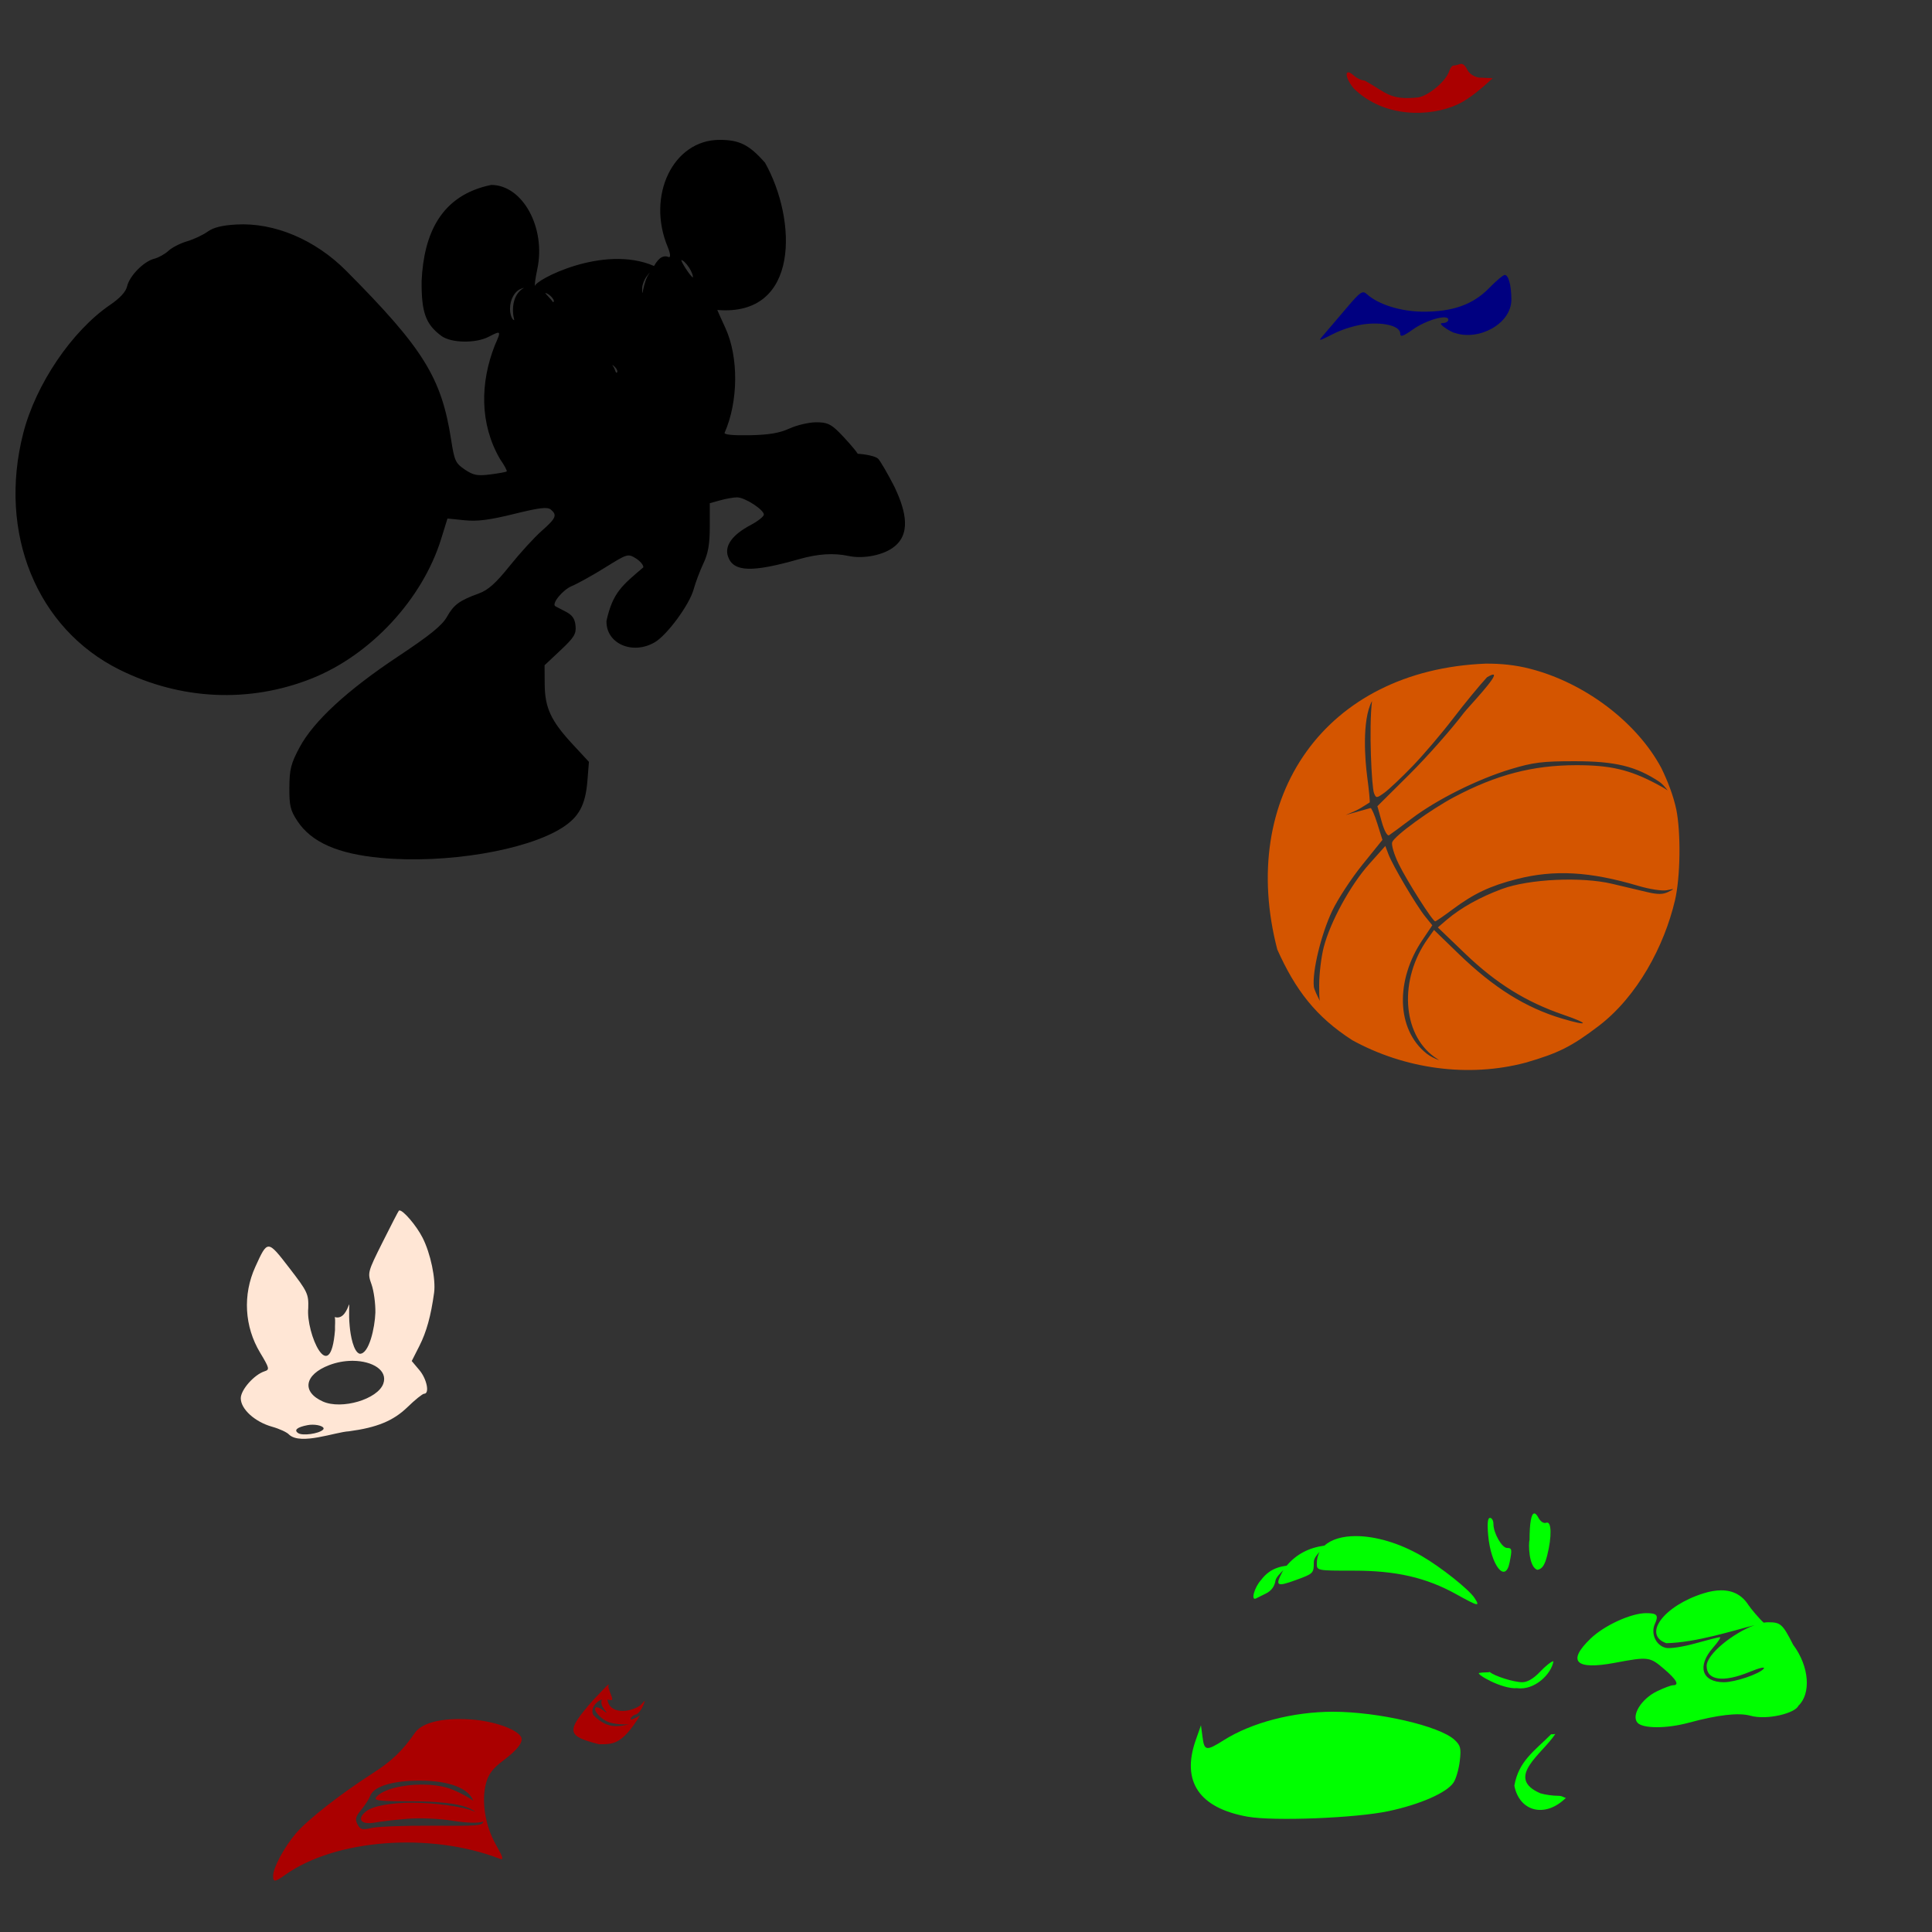 <?xml version="1.0" encoding="UTF-8" standalone="no"?>
<!-- Created with Inkscape (http://www.inkscape.org/) -->

<svg
   xmlns:dc="http://purl.org/dc/elements/1.1/"
   xmlns:cc="http://creativecommons.org/ns#"
   xmlns:rdf="http://www.w3.org/1999/02/22-rdf-syntax-ns#"
   xmlns:svg="http://www.w3.org/2000/svg"
   xmlns="http://www.w3.org/2000/svg"
   xmlns:sodipodi="http://sodipodi.sourceforge.net/DTD/sodipodi-0.dtd"
   xmlns:inkscape="http://www.inkscape.org/namespaces/inkscape"
   width="1080"
   height="1080"
   id="svg2"
   sodipodi:version="0.32"
   inkscape:version="0.47 r22583"
   sodipodi:docname="DonaldSoccer.svg"
   inkscape:output_extension="org.inkscape.output.svg.inkscape"
   version="1.1">
  <rect width="100%" height="100%" fill="#333333" stroke="none"/>
  <defs
     id="defs4">
    <inkscape:perspective
       sodipodi:type="inkscape:persp3d"
       inkscape:vp_x="0 : 526.18109 : 1"
       inkscape:vp_y="0 : 1000 : 0"
       inkscape:vp_z="744.09448 : 526.18109 : 1"
       inkscape:persp3d-origin="372.04724 : 350.78739 : 1"
       id="perspective10" />
    <inkscape:perspective
       id="perspective2390"
       inkscape:persp3d-origin="372.04724 : 350.78739 : 1"
       inkscape:vp_z="744.09448 : 526.18109 : 1"
       inkscape:vp_y="0 : 1000 : 0"
       inkscape:vp_x="0 : 526.18109 : 1"
       sodipodi:type="inkscape:persp3d" />
    <inkscape:perspective
       id="perspective2851"
       inkscape:persp3d-origin="372.04724 : 350.78739 : 1"
       inkscape:vp_z="744.09448 : 526.18109 : 1"
       inkscape:vp_y="0 : 1000 : 0"
       inkscape:vp_x="0 : 526.18109 : 1"
       sodipodi:type="inkscape:persp3d" />
    <inkscape:perspective
       id="perspective3326"
       inkscape:persp3d-origin="372.04724 : 350.78739 : 1"
       inkscape:vp_z="744.09448 : 526.18109 : 1"
       inkscape:vp_y="0 : 1000 : 0"
       inkscape:vp_x="0 : 526.18109 : 1"
       sodipodi:type="inkscape:persp3d" />
    <inkscape:perspective
       id="perspective3810"
       inkscape:persp3d-origin="372.04724 : 350.78739 : 1"
       inkscape:vp_z="744.09448 : 526.18109 : 1"
       inkscape:vp_y="0 : 1000 : 0"
       inkscape:vp_x="0 : 526.18109 : 1"
       sodipodi:type="inkscape:persp3d" />
    <inkscape:perspective
       id="perspective2916"
       inkscape:persp3d-origin="0.5 : 0.33333333 : 1"
       inkscape:vp_z="1 : 0.5 : 1"
       inkscape:vp_y="0 : 1000 : 0"
       inkscape:vp_x="0 : 0.5 : 1"
       sodipodi:type="inkscape:persp3d" />
    <inkscape:perspective
       id="perspective2932"
       inkscape:persp3d-origin="0.5 : 0.33333333 : 1"
       inkscape:vp_z="1 : 0.5 : 1"
       inkscape:vp_y="0 : 1000 : 0"
       inkscape:vp_x="0 : 0.5 : 1"
       sodipodi:type="inkscape:persp3d" />
    <inkscape:perspective
       id="perspective3125"
       inkscape:persp3d-origin="0.5 : 0.33333333 : 1"
       inkscape:vp_z="1 : 0.5 : 1"
       inkscape:vp_y="0 : 1000 : 0"
       inkscape:vp_x="0 : 0.5 : 1"
       sodipodi:type="inkscape:persp3d" />
    <inkscape:perspective
       id="perspective3397"
       inkscape:persp3d-origin="0.5 : 0.33333333 : 1"
       inkscape:vp_z="1 : 0.5 : 1"
       inkscape:vp_y="0 : 1000 : 0"
       inkscape:vp_x="0 : 0.5 : 1"
       sodipodi:type="inkscape:persp3d" />
    <inkscape:perspective
       id="perspective3593"
       inkscape:persp3d-origin="0.5 : 0.33333333 : 1"
       inkscape:vp_z="1 : 0.5 : 1"
       inkscape:vp_y="0 : 1000 : 0"
       inkscape:vp_x="0 : 0.5 : 1"
       sodipodi:type="inkscape:persp3d" />
    <inkscape:perspective
       id="perspective3638"
       inkscape:persp3d-origin="0.5 : 0.33333333 : 1"
       inkscape:vp_z="1 : 0.5 : 1"
       inkscape:vp_y="0 : 1000 : 0"
       inkscape:vp_x="0 : 0.5 : 1"
       sodipodi:type="inkscape:persp3d" />
    <inkscape:perspective
       id="perspective3654"
       inkscape:persp3d-origin="0.5 : 0.33333333 : 1"
       inkscape:vp_z="1 : 0.5 : 1"
       inkscape:vp_y="0 : 1000 : 0"
       inkscape:vp_x="0 : 0.5 : 1"
       sodipodi:type="inkscape:persp3d" />
    <inkscape:perspective
       id="perspective3836"
       inkscape:persp3d-origin="0.5 : 0.33333333 : 1"
       inkscape:vp_z="1 : 0.5 : 1"
       inkscape:vp_y="0 : 1000 : 0"
       inkscape:vp_x="0 : 0.5 : 1"
       sodipodi:type="inkscape:persp3d" />
    <inkscape:perspective
       id="perspective4013"
       inkscape:persp3d-origin="0.5 : 0.33333333 : 1"
       inkscape:vp_z="1 : 0.5 : 1"
       inkscape:vp_y="0 : 1000 : 0"
       inkscape:vp_x="0 : 0.5 : 1"
       sodipodi:type="inkscape:persp3d" />
    <inkscape:perspective
       id="perspective4395"
       inkscape:persp3d-origin="0.5 : 0.33333333 : 1"
       inkscape:vp_z="1 : 0.5 : 1"
       inkscape:vp_y="0 : 1000 : 0"
       inkscape:vp_x="0 : 0.5 : 1"
       sodipodi:type="inkscape:persp3d" />
    <inkscape:perspective
       id="perspective4395-7"
       inkscape:persp3d-origin="0.5 : 0.33333333 : 1"
       inkscape:vp_z="1 : 0.5 : 1"
       inkscape:vp_y="0 : 1000 : 0"
       inkscape:vp_x="0 : 0.5 : 1"
       sodipodi:type="inkscape:persp3d" />
    <inkscape:perspective
       id="perspective4426"
       inkscape:persp3d-origin="0.5 : 0.33333333 : 1"
       inkscape:vp_z="1 : 0.5 : 1"
       inkscape:vp_y="0 : 1000 : 0"
       inkscape:vp_x="0 : 0.5 : 1"
       sodipodi:type="inkscape:persp3d" />
    <inkscape:perspective
       id="perspective4463"
       inkscape:persp3d-origin="0.5 : 0.33333333 : 1"
       inkscape:vp_z="1 : 0.5 : 1"
       inkscape:vp_y="0 : 1000 : 0"
       inkscape:vp_x="0 : 0.5 : 1"
       sodipodi:type="inkscape:persp3d" />
    <inkscape:perspective
       id="perspective4486"
       inkscape:persp3d-origin="0.5 : 0.33333333 : 1"
       inkscape:vp_z="1 : 0.5 : 1"
       inkscape:vp_y="0 : 1000 : 0"
       inkscape:vp_x="0 : 0.5 : 1"
       sodipodi:type="inkscape:persp3d" />
    <inkscape:perspective
       id="perspective4701"
       inkscape:persp3d-origin="0.5 : 0.33333333 : 1"
       inkscape:vp_z="1 : 0.5 : 1"
       inkscape:vp_y="0 : 1000 : 0"
       inkscape:vp_x="0 : 0.5 : 1"
       sodipodi:type="inkscape:persp3d" />
    <inkscape:perspective
       id="perspective4726"
       inkscape:persp3d-origin="0.5 : 0.33333333 : 1"
       inkscape:vp_z="1 : 0.5 : 1"
       inkscape:vp_y="0 : 1000 : 0"
       inkscape:vp_x="0 : 0.5 : 1"
       sodipodi:type="inkscape:persp3d" />
    <inkscape:perspective
       id="perspective4752"
       inkscape:persp3d-origin="0.5 : 0.33333333 : 1"
       inkscape:vp_z="1 : 0.5 : 1"
       inkscape:vp_y="0 : 1000 : 0"
       inkscape:vp_x="0 : 0.5 : 1"
       sodipodi:type="inkscape:persp3d" />
    <inkscape:perspective
       id="perspective4897"
       inkscape:persp3d-origin="0.5 : 0.33333333 : 1"
       inkscape:vp_z="1 : 0.5 : 1"
       inkscape:vp_y="0 : 1000 : 0"
       inkscape:vp_x="0 : 0.5 : 1"
       sodipodi:type="inkscape:persp3d" />
    <inkscape:perspective
       id="perspective4927"
       inkscape:persp3d-origin="0.5 : 0.33333333 : 1"
       inkscape:vp_z="1 : 0.5 : 1"
       inkscape:vp_y="0 : 1000 : 0"
       inkscape:vp_x="0 : 0.5 : 1"
       sodipodi:type="inkscape:persp3d" />
    <inkscape:perspective
       id="perspective4971"
       inkscape:persp3d-origin="0.5 : 0.33333333 : 1"
       inkscape:vp_z="1 : 0.5 : 1"
       inkscape:vp_y="0 : 1000 : 0"
       inkscape:vp_x="0 : 0.5 : 1"
       sodipodi:type="inkscape:persp3d" />
    <inkscape:perspective
       id="perspective4987"
       inkscape:persp3d-origin="0.5 : 0.33333333 : 1"
       inkscape:vp_z="1 : 0.5 : 1"
       inkscape:vp_y="0 : 1000 : 0"
       inkscape:vp_x="0 : 0.5 : 1"
       sodipodi:type="inkscape:persp3d" />
    <inkscape:perspective
       id="perspective5007"
       inkscape:persp3d-origin="0.5 : 0.33333333 : 1"
       inkscape:vp_z="1 : 0.5 : 1"
       inkscape:vp_y="0 : 1000 : 0"
       inkscape:vp_x="0 : 0.5 : 1"
       sodipodi:type="inkscape:persp3d" />
    <inkscape:perspective
       id="perspective5241"
       inkscape:persp3d-origin="0.5 : 0.33333333 : 1"
       inkscape:vp_z="1 : 0.5 : 1"
       inkscape:vp_y="0 : 1000 : 0"
       inkscape:vp_x="0 : 0.5 : 1"
       sodipodi:type="inkscape:persp3d" />
    <inkscape:perspective
       id="perspective5263"
       inkscape:persp3d-origin="0.5 : 0.33333333 : 1"
       inkscape:vp_z="1 : 0.5 : 1"
       inkscape:vp_y="0 : 1000 : 0"
       inkscape:vp_x="0 : 0.5 : 1"
       sodipodi:type="inkscape:persp3d" />
    <inkscape:perspective
       id="perspective5305"
       inkscape:persp3d-origin="0.5 : 0.33333333 : 1"
       inkscape:vp_z="1 : 0.5 : 1"
       inkscape:vp_y="0 : 1000 : 0"
       inkscape:vp_x="0 : 0.5 : 1"
       sodipodi:type="inkscape:persp3d" />
    <inkscape:perspective
       id="perspective5472"
       inkscape:persp3d-origin="0.5 : 0.33333333 : 1"
       inkscape:vp_z="1 : 0.5 : 1"
       inkscape:vp_y="0 : 1000 : 0"
       inkscape:vp_x="0 : 0.5 : 1"
       sodipodi:type="inkscape:persp3d" />
    <inkscape:perspective
       id="perspective5486"
       inkscape:persp3d-origin="0.5 : 0.33333333 : 1"
       inkscape:vp_z="1 : 0.5 : 1"
       inkscape:vp_y="0 : 1000 : 0"
       inkscape:vp_x="0 : 0.5 : 1"
       sodipodi:type="inkscape:persp3d" />
    <inkscape:perspective
       id="perspective5714"
       inkscape:persp3d-origin="0.5 : 0.33333333 : 1"
       inkscape:vp_z="1 : 0.5 : 1"
       inkscape:vp_y="0 : 1000 : 0"
       inkscape:vp_x="0 : 0.5 : 1"
       sodipodi:type="inkscape:persp3d" />
    <inkscape:perspective
       id="perspective5754"
       inkscape:persp3d-origin="0.5 : 0.33333333 : 1"
       inkscape:vp_z="1 : 0.5 : 1"
       inkscape:vp_y="0 : 1000 : 0"
       inkscape:vp_x="0 : 0.5 : 1"
       sodipodi:type="inkscape:persp3d" />
    <inkscape:perspective
       id="perspective5932"
       inkscape:persp3d-origin="0.5 : 0.33333333 : 1"
       inkscape:vp_z="1 : 0.5 : 1"
       inkscape:vp_y="0 : 1000 : 0"
       inkscape:vp_x="0 : 0.5 : 1"
       sodipodi:type="inkscape:persp3d" />
    <inkscape:perspective
       id="perspective5954"
       inkscape:persp3d-origin="0.5 : 0.33333333 : 1"
       inkscape:vp_z="1 : 0.5 : 1"
       inkscape:vp_y="0 : 1000 : 0"
       inkscape:vp_x="0 : 0.5 : 1"
       sodipodi:type="inkscape:persp3d" />
    <inkscape:perspective
       id="perspective5990"
       inkscape:persp3d-origin="0.5 : 0.33333333 : 1"
       inkscape:vp_z="1 : 0.5 : 1"
       inkscape:vp_y="0 : 1000 : 0"
       inkscape:vp_x="0 : 0.5 : 1"
       sodipodi:type="inkscape:persp3d" />
    <inkscape:perspective
       id="perspective6144"
       inkscape:persp3d-origin="0.5 : 0.33333333 : 1"
       inkscape:vp_z="1 : 0.5 : 1"
       inkscape:vp_y="0 : 1000 : 0"
       inkscape:vp_x="0 : 0.5 : 1"
       sodipodi:type="inkscape:persp3d" />
    <inkscape:perspective
       id="perspective6164"
       inkscape:persp3d-origin="0.5 : 0.33333333 : 1"
       inkscape:vp_z="1 : 0.5 : 1"
       inkscape:vp_y="0 : 1000 : 0"
       inkscape:vp_x="0 : 0.5 : 1"
       sodipodi:type="inkscape:persp3d" />
    <inkscape:perspective
       id="perspective6628"
       inkscape:persp3d-origin="0.5 : 0.33333333 : 1"
       inkscape:vp_z="1 : 0.5 : 1"
       inkscape:vp_y="0 : 1000 : 0"
       inkscape:vp_x="0 : 0.5 : 1"
       sodipodi:type="inkscape:persp3d" />
  </defs>
  <sodipodi:namedview
     id="base"
     pagecolor="#ffffff"
     bordercolor="#666666"
     borderopacity="1.0"
     gridtolerance="10000"
     guidetolerance="10"
     objecttolerance="10"
     inkscape:pageopacity="0.0"
     inkscape:pageshadow="2"
     inkscape:zoom="0.086226852"
     inkscape:cx="-531.33734"
     inkscape:cy="852.04708"
     inkscape:document-units="px"
     inkscape:current-layer="layer1"
     showgrid="false"
     inkscape:window-width="1280"
     inkscape:window-height="1002"
     inkscape:window-x="1276"
     inkscape:window-y="92"
     units="in"
     inkscape:window-maximized="0" />
  <g
     inkscape:label="Layer 1"
     inkscape:groupmode="layer"
     id="layer1"
     transform="translate(0,27.64)">
    <path
       style="fill:#000000"
       d="m 402.231,50.546 c -25.917,0 -40.977,31.137 -28.962,59.893 1.612,3.859 1.654,6.108 0.461,5.598 -2.224,-0.951 -5.034,-0.497 -8.117,5.013 -28.552,-12.388 -67.025,8.203 -66.539,11.196 -0.335,-0.335 0.235,-4.56 1.271,-9.391 4.957,-23.115 -8.154,-47.119 -25.743,-47.119 -28.161,5.756 -37.688,27.368 -38.917,53.731 -0.132,17.477 2.248,24.118 10.99,30.633 5.43,4.047 19.149,4.325 26.481,0.533 7.033,-3.637 7.122,-3.52 3.465,4.747 -8.217,20.888 -8.581,43.811 2.891,63.584 2.423,3.497 4.11,6.621 3.742,6.941 -0.368,0.32 -4.511,1.073 -9.206,1.671 -7.208,0.919 -9.423,0.488 -14.209,-2.737 -5.194,-3.5 -5.834,-4.894 -7.658,-16.69 -5.359,-34.662 -15.553,-51.065 -58.673,-94.432 -17.307,-17.407 -40.199,-27.051 -61.349,-25.856 -8.068,0.456 -12.872,1.657 -16.168,4.039 -2.579,1.865 -7.745,4.275 -11.472,5.362 -3.727,1.087 -8.388,3.479 -10.355,5.311 -1.967,1.832 -5.56,3.83 -7.986,4.439 -5.815,1.459 -13.805,9.59 -15.122,15.388 -0.692,3.046 -3.926,6.587 -9.473,10.365 -21.374,14.557 -41.597,44.435 -48.595,71.796 -14.263,55.768 7.547,109.245 53.926,132.211 34.19,16.93 72.291,18.705 107.053,4.983 33.144,-13.084 62.214,-44.381 72.677,-78.244 l 3.496,-11.298 9.504,0.974 c 7.168,0.733 13.973,-0.135 27.67,-3.516 14.261,-3.521 18.676,-4.05 20.566,-2.481 3.73,3.095 2.982,4.851 -5.075,11.944 -4.116,3.623 -12.144,12.415 -17.849,19.53 -7.825,9.76 -12.079,13.55 -17.295,15.45 -10.859,3.956 -14,6.261 -17.839,13.092 -2.683,4.773 -9.509,10.311 -27.25,22.083 -28.532,18.932 -47.301,36.26 -55.126,50.892 -4.806,8.986 -5.622,12.204 -5.69,22.37 -0.068,10.195 0.568,12.848 4.501,18.792 7.837,11.847 22.541,18.348 46.637,20.596 36.189,3.378 81.227,-4.099 101.26,-16.803 9.5,-6.024 13.126,-12.732 14.22,-26.358 l 0.841,-10.529 -9.165,-9.893 c -12.096,-13.065 -15.466,-20.324 -15.563,-33.535 l -0.072,-10.58 8.919,-8.376 c 7.64,-7.177 8.843,-9.148 8.397,-13.717 -0.387,-3.963 -1.824,-5.994 -5.567,-7.904 -2.771,-1.414 -5.35,-2.756 -5.731,-2.983 -2.278,-1.357 4.063,-9.133 9.196,-11.277 3.354,-1.401 11.777,-6.085 18.71,-10.406 12.303,-7.668 12.713,-7.79 17.049,-5.116 2.444,1.507 4.358,3.777 4.255,5.044 -11.74,10.046 -17.083,13.978 -20.607,29.916 -0.403,12.661 14.499,19.281 26.984,11.985 6.893,-4.028 19.368,-20.992 21.704,-29.516 1.057,-3.855 3.524,-10.412 5.485,-14.568 2.681,-5.681 3.568,-10.795 3.568,-20.607 l 0,-13.051 5.874,-1.63 c 3.233,-0.898 7.47,-1.635 9.411,-1.64 4.241,-0.011 14.937,6.882 14.937,9.627 0,1.072 -3.339,3.715 -7.423,5.874 -10.266,5.429 -14.703,11.632 -12.6,17.613 3.03,8.616 13.215,8.991 39.676,1.446 10.535,-3.004 19.424,-3.579 27.783,-1.784 8.418,1.808 19.971,-0.595 25.6,-5.331 10.448,-8.314 4.709,-23.21 -0.02,-33.34 -3.799,-7.389 -7.908,-14.451 -9.124,-15.696 -1.372,-1.405 -7.178,-2.562 -11.411,-2.768 -1.508,-2.498 -7.597,-9.186 -10.334,-11.923 -4.763,-4.763 -6.916,-5.71 -13.01,-5.68 -4.018,0.02 -10.709,1.596 -14.866,3.496 -5.549,2.536 -11.457,3.531 -22.247,3.742 -9.272,0.181 -14.42,-0.335 -13.953,-1.394 7.704,-17.486 7.886,-42.329 0.431,-58.56 -2.491,-5.422 -4.53,-9.959 -4.531,-10.078 46.375,3.895 44.534,-50.556 26.697,-82.294 -8.855,-10.059 -14.293,-12.795 -25.435,-12.795 l -1.7e-4,0 z m -21.376,67.172 c 0.86,0 2.792,1.862 4.285,4.142 1.494,2.279 2.45,4.822 2.132,5.649 -1.987,-1.573 -6.512,-8.789 -6.418,-9.791 z m -17.675,7.238 c -3.891,4.441 -4.21,16.679 -4.193,8.468 0,-1.825 1.129,-4.779 2.502,-6.572 0.921,-1.203 1.472,-1.877 1.692,-1.897 z m -70.278,8.325 c -6.519,3.598 -6.931,12.366 -5.423,18.013 -1.184,0.042 -2.378,-3.105 -2.378,-6.264 0,-5.234 2.532,-9.843 6.162,-11.236 0.802,-0.308 1.35,-0.497 1.64,-0.513 z m 11.944,2.901 c 0.924,0 2.613,1.137 3.763,2.522 1.166,1.405 1.347,2.522 0.41,2.522 0.083,-0.506 -4.722,-5.323 -4.173,-5.044 z m 37.549,40.297 c 0.195,-0.014 0.648,0.346 1.374,1.066 1.148,1.139 1.655,2.497 1.138,3.014 -0.517,0.517 -0.737,-0.296 -1.368,-1.952 -0.513,-1.346 -1.394,-2.11 -1.144,-2.128 z"
       id="path6232"
       sodipodi:nodetypes="cssccsccssccsssscssssssscsccccssssssssssccccccccssssssccssscccssssssccscsssssscccccsccccccccscccscccsscc" />
    <path
       style="fill:#d45500"
       d="m 830.449,343.341 c -89.87,3.598 -138.601,74.66 -116.433,159.81 10.082,22.51 21.483,37.556 41.941,50.697 29.344,16.124 64.884,21.04 96.893,12.538 18.347,-5.317 25.582,-8.944 40.66,-20.381 21.909,-16.62 36.85,-44.971 42.813,-70.36 3.028,-12.893 3.382,-37.602 0.728,-50.82 -1.725,-7.989 -4.774,-15.726 -8.325,-23.078 -13.673,-25.654 -42.845,-47.72 -73.405,-55.536 -7.855,-2.057 -16.266,-2.946 -24.872,-2.871 z m 4.265,6.11 c 3.374,0.16 -14.023,18.295 -16.28,21.232 -6.962,9.236 -20.715,24.787 -30.562,34.56 l -17.9,17.777 2.399,8.643 c 1.38,4.961 3.136,8.21 4.111,7.607 0.936,-0.578 6.603,-4.757 12.59,-9.288 14.123,-10.689 36.835,-22.031 55.361,-27.64 12.575,-3.807 17.819,-4.463 35.729,-4.46 22.771,0 34.272,2.791 47.437,11.503 1.571,1.04 3.275,3.05 4.675,4.88 -1.474,-1.11 -3.534,-2.232 -6.561,-3.834 -14.79,-7.829 -25.723,-10.362 -44.597,-10.334 -24.308,0.035 -44.589,5.329 -68.125,17.767 -13.277,7.017 -33.339,21.61 -34.744,25.272 -0.564,1.469 1.056,6.925 3.598,12.128 4.71,9.639 19.012,32.13 20.433,32.13 0.43,0 4.715,-2.94 9.524,-6.531 12.003,-8.961 21.07,-13.258 36.016,-17.08 21.05,-5.384 40.893,-4.277 68.064,3.793 6.337,1.882 13.397,2.949 15.952,2.409 4.449,-0.94 4.465,-0.911 0.687,0.974 -2.898,1.446 -5.898,1.464 -11.749,0.082 -4.324,-1.021 -13.157,-3.111 -19.623,-4.644 -17.1,-4.056 -46.423,-2.684 -61.492,2.881 -12.212,4.51 -23.108,10.581 -30.869,17.203 l -5.034,4.306 15.286,14.671 c 17.267,16.579 34.063,27.027 54.941,34.17 14.798,5.063 14.327,6.601 -0.656,2.153 -20.517,-6.091 -38.395,-17.283 -58.037,-36.323 l -13.666,-13.246 -3.527,4.952 c -16.044,22.532 -14.376,52.916 3.619,65.952 1.052,0.762 1.976,1.394 2.85,1.938 -2.505,-0.97 -5.175,-2.203 -7.135,-3.773 -17.036,-13.647 -17.36,-41.081 -2.327,-63.42 l 5.557,-8.274 -3.947,-4.87 c -4.958,-6.124 -18.189,-28.517 -20.545,-34.765 l -1.774,-4.695 -9.063,10.16 c -10.474,11.738 -21.651,32.185 -25.343,46.36 -1.409,5.409 -2.563,14.996 -2.563,21.304 0,4.094 0.013,6.734 0.359,8.745 -1.492,-2.936 -3.154,-6.347 -3.332,-7.904 -0.976,-8.524 4.059,-29.351 10.262,-42.413 3.103,-6.534 10.695,-18.132 16.865,-25.774 l 11.216,-13.892 -2.891,-9.165 c -1.539,-4.882 -3.199,-8.68 -3.773,-8.643 -0.019,0 -0.035,0.011 -0.051,0.02 -4.094,1.141 -8.952,2.507 -13.881,3.896 3.636,-1.453 6.929,-2.956 8.499,-3.937 2.442,-1.525 4.662,-2.912 4.942,-3.086 0.279,-0.174 -0.353,-6.789 -1.405,-14.691 -1.067,-8.018 -3.106,-31.204 2.729,-42.002 -1.834,14.95 -0.186,48.268 1.116,51.485 1.183,2.925 1.44,2.92 5.864,-0.287 2.544,-1.844 9.604,-8.511 15.686,-14.814 6.082,-6.303 16.264,-18.261 22.626,-26.574 6.362,-8.312 14.901,-18.701 18.977,-23.088 1.822,-1.082 2.934,-1.533 3.486,-1.507 z"
       id="path6214"
       sodipodi:nodetypes="ccccsscccccccccssscscsssssssssssssscccsscccscsccccccsscsscccsccssscsssscc" />
    <path
       style="fill:#ffe6d5"
       d="m 223.295,649.01 c -0.137,0.012 -0.252,0.06 -0.338,0.154 -0.359,0.389 -4.472,8.346 -9.135,17.675 -8.345,16.694 -8.438,17.062 -6.141,23.508 1.284,3.602 2.251,10.709 2.153,15.788 -0.27,8.31 -3.543,23.371 -8.788,22.977 -3.446,-1.05 -5.12,-10.185 -5.565,-15.39 -0.725,-7.351 0.041,-13.034 -0.362,-12.074 -0.942,2.244 -3.053,8.476 -7.987,6.962 0.453,2.074 0.034,4.343 0.137,7.275 -2.621,32.711 -16.345,1.483 -14.958,-12.272 0.248,-7.919 -0.354,-9.198 -10.601,-22.483 -12.166,-15.773 -12.085,-15.77 -18.987,-0.605 -7.099,15.598 -6.101,33.401 2.696,48.011 5.182,8.605 5.39,9.458 2.532,10.365 -5.833,1.851 -13.359,10.354 -13.359,15.091 0,6.061 7.881,13.223 17.521,15.922 4.183,1.171 8.47,3.169 9.524,4.439 6.523,6.007 25.851,-1.498 33.412,-1.886 15.742,-2.101 24.873,-5.872 32.766,-13.543 4.216,-4.098 8.39,-7.453 9.278,-7.453 3.188,0 1.533,-8.238 -2.655,-13.215 l -4.275,-5.075 4.285,-8.448 c 3.968,-7.83 6.443,-16.79 8.212,-29.69 1.043,-7.611 -1.965,-22.012 -6.438,-30.797 -3.483,-6.842 -10.875,-15.423 -12.928,-15.235 z m -26.697,84.057 c 0.27,0 0.543,0 0.81,0 10.922,0.12 19.483,5.38 16.865,12.754 -3.101,8.732 -23.276,14.693 -33.791,9.986 -12.025,-5.383 -10.34,-15.037 3.547,-20.34 4.189,-1.6 8.522,-2.35 12.569,-2.399 z m -21.94,35.708 c 3.913,-0.012 7.408,1.397 5.864,2.84 -2.379,2.224 -11.35,3.46 -13.779,1.897 -2.637,-1.697 -0.733,-3.348 5.198,-4.49 0.891,-0.172 1.814,-0.243 2.717,-0.246 z"
       id="path6212"
       sodipodi:nodetypes="cssscccscccssssssccsscccssccssssccsssc" />
    <path
       style="fill:#aa0000"
       d="m 816.882,8.059 c 1.522,0.066 2.558,1.778 3.219,3.014 0.999,2.274 3.617,4.139 6.52,4.644 l 7.822,0.365 c -5.402,4.955 -12.826,11.53 -19.61,14.642 -15.108,6.977 -40.907,7.85 -58.059,-8.889 -5.461,-6.625 -5.208,-11.985 0.051,-7.225 1.695,1.534 4.418,2.789 6.059,2.789 12.143,6.709 13.931,11.149 30.039,9.401 5.927,-1.112 15.434,-9.188 17.142,-14.568 0.564,-1.776 1.664,-3.229 2.45,-3.229 0.786,0 2.444,-0.387 3.681,-0.861 0.237,-0.064 0.469,-0.091 0.687,-0.082 z"
       id="path6210"
       sodipodi:nodetypes="ccccccsccsscc" />
    <path
       style="fill:#000080"
       d="m 841.18,126.054 c 2.086,0 3.661,5.84 3.691,13.728 0.051,13.566 -18.136,23.277 -31.648,18.669 -0.631,0.014 -3.224,-1.387 -4.439,-2.173 -3.602,-2.385 -4.203,-3.334 -2.102,-3.342 1.616,-0.009 2.942,-0.85 2.942,-1.876 0,-3.276 -12.145,0.059 -19.735,5.423 -5.518,3.9 -7.135,4.439 -7.135,2.379 0,-3.992 -8.072,-6.356 -18.577,-5.444 -5.413,0.47 -13.183,2.734 -18.474,5.393 -9.04,4.542 -9.09,4.556 -5.669,0.615 1.9,-2.189 7.478,-8.731 12.395,-14.537 8.105,-9.572 9.197,-10.329 11.718,-8.048 6.304,5.705 18.707,9.613 30.961,9.74 16.75,0.173 28.305,-3.91 37.328,-13.195 3.916,-4.03 7.847,-7.33 8.745,-7.33 z"
       id="path6206" />
    <path
       id="path6196"
       style="fill:#aa0000"
       d="m 234.959,967.739 c -15.481,-0.029 -26.065,3.203 -28.019,8.55 -0.606,1.658 -2.855,5.144 -5.003,7.751 -3.182,3.861 -3.566,5.377 -2.071,8.171 1.585,2.962 2.668,3.233 7.966,1.979 3.374,-0.799 18.792,-1.363 34.263,-1.251 24.593,0.179 27.753,0.059 28.091,-2.348 -2.521,0.996 -8.917,0.917 -17.459,-0.461 -7.306,-1.179 -18.049,-1.634 -24.954,-1.056 -6.668,0.558 -14.862,1.503 -18.208,2.102 -7.711,1.379 -10.349,-1.86 -5.024,-6.172 4.02,-3.255 14.485,-4.903 25.753,-4.921 11.269,-0.018 28.094,1.827 35.329,5.065 -6.293,-5.617 -27.918,-5.813 -34.304,-5.844 -19.516,0 -22.65,-0.352 -20.986,-2.358 3.595,-4.335 14.627,-7.008 25.528,-7.002 4.955,0 9.889,0.563 14.076,1.763 3.858,1.106 10.684,4.421 14.609,7.269 -2.567,-6.948 -13.498,-11.206 -29.588,-11.236 z m 21.232,-34.416 c 2.251,-0.015 4.617,0.056 7.094,0.226 12.423,0.851 25.212,5.252 27.896,9.596 1.679,2.717 -1.663,7.237 -9.904,13.399 -5.753,4.302 -8.212,7.53 -9.575,12.59 -2.698,10.008 -0.525,23.728 5.444,34.304 4.237,7.507 4.592,8.884 2.04,7.904 -38.874,-14.931 -91.684,-10.918 -119.817,9.114 -5.726,4.077 -6.695,4.158 -6.695,0.523 0,-4.543 6.243,-16.162 12.795,-23.816 6.545,-7.646 24.907,-22.006 43.038,-33.648 10.571,-6.787 16.5,-12.474 23.406,-22.452 3.42,-4.942 12.119,-7.661 24.277,-7.74 z m 80.305,-10.919 c -3.649,1.114 -6.677,5.622 -4.757,8.714 7.656,7.807 13.653,6.512 20.012,5.116 -3.658,0.304 -8.877,-0.131 -11.892,-1.353 -4.155,-1.684 -8.368,-6.487 -6.941,-7.915 0.571,-0.571 2.38,0.016 4.019,1.302 2.718,2.133 2.769,2.072 0.636,-0.646 -1.074,-1.475 -1.886,-3.454 -1.076,-5.218 z m 3.742,-8.325 c 0.157,0.012 0.109,0.304 -0.205,0.964 0,0.956 1.213,3.979 1.815,5.546 0.866,2.258 0.404,2.621 -2.235,1.784 0.771,8.127 12.113,7.764 18.444,3.199 1.408,-1.562 2.16,-2.385 2.368,-2.43 -0.742,3.277 -3.309,7.638 -5.505,7.74 -1.325,0.508 -2.409,1.643 -2.409,2.522 0,0.879 4.325,-1.49 5.249,-2.061 -10.429,16.98 -15.542,15.934 -22.883,16.065 -18.274,-4.645 -18.628,-7.134 -3.527,-24.462 3.658,-3.688 8.207,-8.922 8.889,-8.868 z" />
    <path
       id="path6611-1"
       style="fill:#00ff00"
       d="m 832.924,820.874 c 1.052,0 1.917,1.552 1.917,3.445 0,5.038 4.729,13.348 7.597,13.348 2.781,0 2.911,0.759 1.425,8.192 -2.368,11.842 -10.433,1.593 -11.954,-15.183 -0.611,-6.733 -0.299,-9.801 1.015,-9.801 z m 24.769,-2.491 c 0.658,-0.009 1.424,0.787 2.286,2.399 1.159,2.165 2.985,3.333 4.378,2.799 2.988,-1.147 3.24,7.538 0.533,18.29 -1.364,5.418 -2.804,7.54 -5.454,8.038 -4.96,-1.394 -5.069,-15.131 -4.419,-16.578 0.022,-9.751 0.994,-14.934 2.676,-14.948 z M 745.183,929.239 c -22.293,0 -45.468,6.031 -61.103,15.901 -9.742,6.15 -10.833,5.996 -11.841,-1.63 l -0.892,-6.715 -2.912,8.274 c -8.154,23.161 1.909,38.031 28.993,42.833 14.629,2.594 60.444,0.789 78.736,-3.096 17.763,-3.772 32.676,-10.337 36.416,-16.045 1.381,-2.107 2.93,-7.522 3.455,-12.026 0.83,-7.122 0.449,-8.665 -2.983,-11.831 -8.387,-7.736 -42.754,-15.665 -67.869,-15.665 z m 124.259,12.416 c -0.97,0.185 -1.742,0.23 -2.337,0.143 -9.25,9.326 -18.166,14.924 -20.576,28.768 2.777,14.426 17.147,18.373 28.86,6.777 -1.21,0.038 -1.668,-1.133 -4.49,-1.128 -2.771,0.009 -7.171,-0.594 -9.77,-1.374 -20.198,-8.681 1.048,-22.022 8.315,-33.186 z m -1.066,-40.67 c -1.049,0 -4.405,2.642 -7.453,5.874 -3.64,3.859 -7.079,5.874 -10.016,5.874 -4.642,0 -15.569,-3.438 -18.146,-5.741 -0.866,0.384 -3.573,0.099 -5.864,0.554 -2.235,0.443 12.629,9.175 21.078,8.509 9.908,1.404 19.355,-7.993 20.402,-15.071 z m 93.715,-39.624 c -3.019,0.011 -6.353,0.59 -9.996,1.743 -22.082,6.987 -34.017,23.039 -20.668,27.804 16.563,-0.283 37.902,-7.187 49.343,-10.068 -11.84,4.317 -26.748,16.177 -26.748,22.811 0,8.073 9.31,9.363 24,3.322 5.665,-2.329 8.956,-3.067 7.874,-1.763 -2.422,2.918 -16.021,7.525 -22.216,7.525 -12.325,0 -15.175,-8.953 -6.131,-19.253 2.867,-3.265 4.615,-5.936 3.886,-5.936 -0.729,0 -6.936,1.573 -13.789,3.496 -6.853,1.923 -14.294,3.034 -16.537,2.471 -5.473,-1.374 -8.457,-8.006 -6.018,-13.359 2.221,-4.874 1.27,-6.038 -4.88,-6.038 -8.419,0 -23.331,6.817 -31.002,14.168 -13.361,12.802 -8.531,17.727 13.359,13.625 18.907,-3.543 19.634,-3.449 27.64,3.404 7.041,6.027 8.745,9.104 5.034,9.104 -1.094,0 -5.142,1.52 -8.991,3.383 -8.626,4.176 -14.38,13.358 -10.96,17.48 2.838,3.419 16.218,3.472 28.655,0.113 16.55,-4.47 27.933,-5.765 34.591,-3.927 9.346,2.58 25.064,-1.425 26.768,-5.577 7.04,-6.553 6.339,-21.737 -2.942,-34.14 -5.851,-11.517 -6.996,-12.554 -13.922,-12.538 -0.794,0 -1.644,0.08 -2.532,0.225 -2.271,-1.989 -7.339,-8.007 -8.561,-9.914 -3.497,-5.461 -8.613,-8.187 -15.255,-8.161 z M 757.987,831.048 c -7.504,-0.011 -13.71,1.783 -17.572,5.3 -8.918,1.234 -15.731,4.853 -21.191,11.267 -2.597,0.365 -9.147,1.052 -14.261,7.956 -3.739,4.034 -5.892,11.811 -2.86,10.334 0.693,-0.337 3.27,-1.618 5.721,-2.85 2.884,-1.45 4.707,-3.951 5.167,-7.084 0.258,-1.755 2.642,-4.136 4.439,-5.915 -0.254,0.407 -0.5,0.819 -0.718,1.24 -3.948,7.635 -2.965,8.193 7.638,4.337 9.913,-3.606 10.076,-3.77 10.078,-10.078 0,-1.899 1.552,-3.931 3.199,-5.628 -0.988,1.88 -1.517,4.049 -1.517,6.51 0,3.906 0.126,3.938 20.576,3.927 23.783,-0.013 40.589,3.858 57.514,13.256 12.336,6.85 13.369,7.048 10.047,1.979 -3.133,-4.781 -18.781,-17.209 -29.495,-23.426 -12.88,-7.473 -26.127,-11.109 -36.764,-11.123 z" />
  </g>
</svg>
